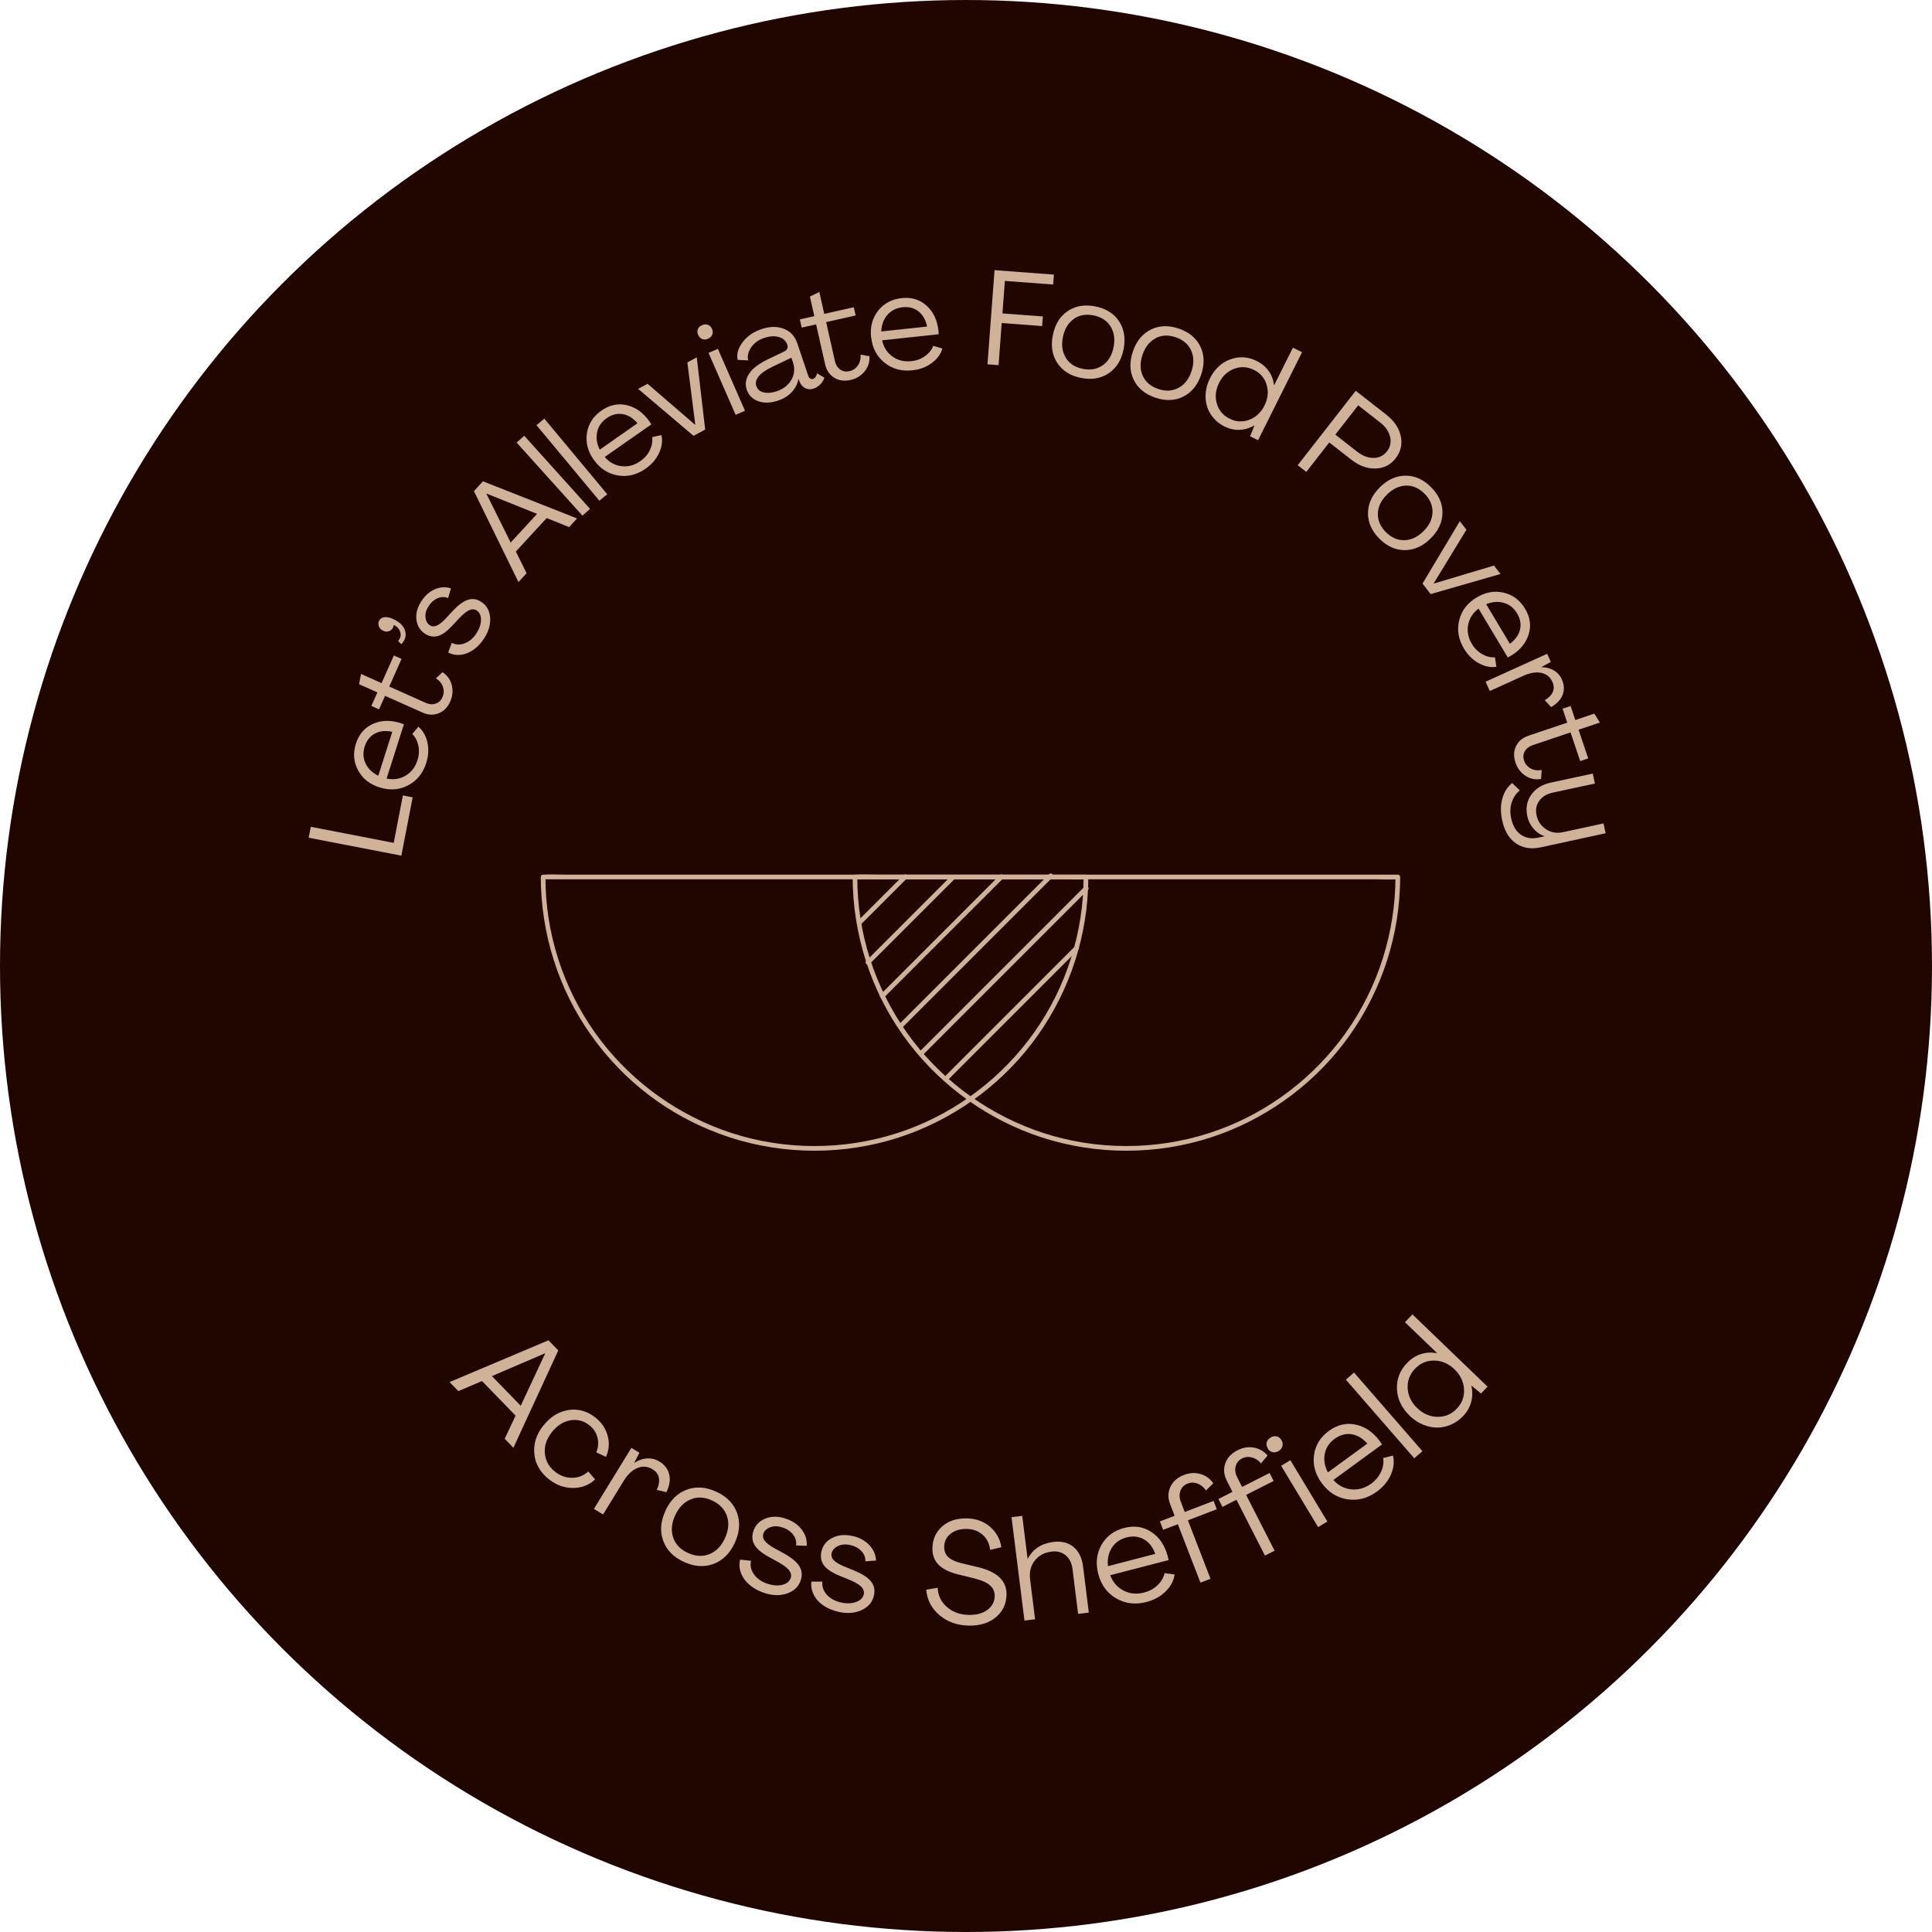 <?xml version="1.0" encoding="UTF-8"?><svg id="Layer_2" xmlns="http://www.w3.org/2000/svg" viewBox="0 0 364.16 364.16"><defs><style>.cls-1{fill:#cfb298;}.cls-1,.cls-2{stroke-width:0px;}.cls-2{fill:#210600;}</style></defs><g id="Layer_1-2"><circle class="cls-2" cx="182.08" cy="182.08" r="182.08"/><path class="cls-1" d="M75.65,161.28l-17.47-3.38.4-2.06,15.63,3.03,1.73-8.94,1.84.36-2.13,11Z"/><path class="cls-1" d="M71.55,148.42c-1.87-.59-3.22-1.67-4.06-3.23-.84-1.56-.97-3.23-.4-5.03.56-1.76,1.62-2.99,3.16-3.7,1.55-.71,3.27-.77,5.17-.19.32.1.56.19.71.25l-3.26,10.23c1.31.27,2.5.09,3.58-.55s1.83-1.61,2.24-2.92c.3-.93.35-1.84.16-2.74s-.57-1.62-1.14-2.18l1.15-1.38c.86.72,1.42,1.71,1.7,2.95.28,1.25.2,2.55-.22,3.89-.62,1.94-1.76,3.35-3.42,4.21-1.66.87-3.46.99-5.39.38ZM71.3,146.22l2.64-8.28c-1.27-.28-2.37-.16-3.29.34-.92.5-1.56,1.31-1.91,2.43-.36,1.13-.3,2.19.17,3.19.47,1,1.27,1.77,2.4,2.32Z"/><path class="cls-1" d="M71.45,133.71l-1.45-.65,1.14-2.55-3.46-1.54.37-1.94,3.87,1.73,2.32-5.21,1.45.65-2.32,5.21,6.86,3.06c.67.3,1.3.35,1.88.16s1.02-.6,1.3-1.23c.27-.61.3-1.24.09-1.9-.21-.66-.66-1.2-1.33-1.64l1.23-1.16c.92.6,1.51,1.42,1.76,2.46s.15,2.06-.3,3.08c-.49,1.1-1.22,1.83-2.19,2.21s-1.99.33-3.05-.15l-7.04-3.14-1.14,2.55Z"/><path class="cls-1" d="M75.65,121.44l-.62-.64c.46-.46.6-1,.42-1.62-.17-.62-.58-1.07-1.23-1.38-.08.55-.34.92-.77,1.12s-.88.18-1.32-.08c-.36-.19-.6-.47-.73-.83-.12-.36-.1-.7.08-1.03.22-.41.59-.63,1.11-.66.52-.03,1.16.15,1.91.56,1.03.55,1.65,1.26,1.88,2.12.22.86-.02,1.67-.73,2.43Z"/><path class="cls-1" d="M84.48,122.98l.67-1.81c.79.4,1.62.42,2.51.06.89-.36,1.63-1.02,2.22-1.98.53-.85.79-1.68.78-2.48,0-.8-.29-1.37-.84-1.72-.42-.26-.89-.27-1.42-.02-.52.25-1.16.77-1.9,1.56l-1.41,1.51c-.93.98-1.79,1.58-2.58,1.79s-1.58.08-2.37-.41c-.93-.6-1.48-1.46-1.64-2.6-.16-1.13.12-2.27.83-3.42.7-1.13,1.56-1.92,2.6-2.37,1.04-.46,2.06-.52,3.07-.18l-.54,1.83c-.62-.28-1.28-.27-1.98.02-.7.3-1.28.83-1.76,1.6-.42.67-.59,1.35-.52,2.02s.34,1.17.81,1.48c.39.24.82.27,1.28.08s1-.62,1.65-1.28l1.43-1.55c1.04-1.1,1.98-1.78,2.82-2.05s1.65-.16,2.45.34c1.02.63,1.6,1.59,1.73,2.88.13,1.29-.21,2.58-1.02,3.89-.56.91-1.22,1.64-1.98,2.21-.76.56-1.56.91-2.42,1.03-.86.12-1.69-.02-2.48-.42Z"/><path class="cls-1" d="M97.73,109.72l-8.4-17.15,1.7-1.85,17.74,7-1.5,1.63-4.23-1.7-5.81,6.31,2.03,4.09-1.53,1.66ZM96.26,102.26l4.97-5.4-9.51-3.82-.03.04,4.57,9.19Z"/><path class="cls-1" d="M109.79,97.2l-12.41-13.78,1.43-1.29,12.41,13.78-1.43,1.29Z"/><path class="cls-1" d="M112.98,94.39l-11.86-14.25,1.48-1.23,11.86,14.25-1.48,1.23Z"/><path class="cls-1" d="M111.9,86.65c-1.12-1.6-1.54-3.28-1.27-5.02.28-1.75,1.19-3.16,2.74-4.24,1.51-1.06,3.1-1.4,4.76-1.02,1.66.38,3.07,1.38,4.23,2.99.19.28.33.49.41.63l-8.79,6.15c.88,1.01,1.94,1.59,3.18,1.73,1.25.15,2.43-.17,3.55-.96.8-.56,1.4-1.25,1.79-2.08.39-.82.53-1.63.42-2.43l1.75-.4c.24,1.09.1,2.22-.44,3.38s-1.38,2.15-2.54,2.96c-1.67,1.17-3.43,1.59-5.27,1.27s-3.35-1.31-4.51-2.97ZM113.04,84.76l7.12-4.98c-.84-.99-1.78-1.57-2.82-1.73-1.03-.16-2.03.1-2.99.77-.97.68-1.57,1.56-1.8,2.64-.23,1.08-.07,2.18.5,3.3Z"/><path class="cls-1" d="M120.27,73.3l1.79-.96,8.96,7.73.03-.02-1.49-11.74,1.77-.95,1.59,13.61-2.2,1.18-10.44-8.85Z"/><path class="cls-1" d="M131.59,63.13c-.17-.38-.18-.74-.05-1.08s.4-.59.8-.76c.38-.17.74-.19,1.09-.07.34.12.6.38.77.76.17.39.19.76.05,1.1-.14.34-.4.6-.78.77-.4.18-.77.2-1.11.06-.34-.13-.59-.4-.76-.79ZM138.66,78.19l-5.11-11.67,1.76-.77,5.11,11.67-1.76.77Z"/><path class="cls-1" d="M140.75,73.44c-.34-1.02-.19-2.03.46-3.02s1.87-1.91,3.67-2.77l2.87-1.36c.29-.14.49-.32.61-.55s.14-.46.05-.72c-.25-.75-.78-1.25-1.58-1.49-.8-.24-1.74-.18-2.79.17-1.1.37-1.92.97-2.48,1.81-.55.84-.73,1.65-.52,2.42l-2-.1c-.23-1.06.07-2.17.92-3.31.85-1.14,2.04-1.97,3.59-2.49,1.55-.52,2.95-.54,4.19-.06s2.09,1.39,2.54,2.73l2.06,6.12c.08.24.21.42.38.53.17.11.35.13.55.07.35-.12.6-.47.74-1.05l1.37.81c-.13.45-.38.87-.75,1.25-.38.39-.8.66-1.27.82-.57.19-1.09.16-1.57-.08-.48-.25-.83-.64-1.06-1.19l-.21-.54h-.02c-.17.93-.6,1.75-1.27,2.47s-1.53,1.25-2.59,1.6c-1.38.46-2.61.5-3.7.12-1.09-.38-1.82-1.11-2.18-2.19ZM142.57,72.8c.2.6.66.99,1.37,1.16.71.17,1.53.1,2.46-.21,1.28-.43,2.2-1.16,2.78-2.18.58-1.03.67-2.12.28-3.29l-.29-.86-3.58,1.71c-2.44,1.17-3.45,2.4-3.02,3.67Z"/><path class="cls-1" d="M151.11,61.75l-.35-1.55,2.73-.61-.83-3.69,1.77-.87.93,4.13,5.57-1.25.35,1.55-5.56,1.25,1.65,7.33c.16.71.49,1.25.99,1.61.5.36,1.09.46,1.76.31.65-.15,1.17-.5,1.57-1.06s.57-1.24.52-2.05l1.67.29c.07,1.1-.24,2.05-.92,2.88-.68.82-1.56,1.36-2.65,1.6-1.17.26-2.2.12-3.08-.43-.88-.55-1.45-1.4-1.71-2.53l-1.69-7.52-2.73.61Z"/><path class="cls-1" d="M164.19,63.59c-.21-1.95.23-3.62,1.32-5.01,1.09-1.39,2.57-2.19,4.45-2.39,1.84-.2,3.39.27,4.66,1.4,1.27,1.13,2.02,2.69,2.26,4.66.04.33.05.58.06.75l-10.67,1.14c.28,1.31.93,2.33,1.95,3.06,1.02.73,2.21,1.02,3.58.87.97-.1,1.83-.42,2.57-.96.74-.53,1.25-1.17,1.53-1.92l1.73.5c-.31,1.07-.99,1.99-2.02,2.75s-2.25,1.21-3.65,1.36c-2.03.22-3.77-.26-5.23-1.43-1.46-1.17-2.3-2.76-2.52-4.78ZM166.1,62.48l8.64-.93c-.26-1.28-.81-2.23-1.63-2.87-.83-.64-1.83-.9-2.99-.77-1.18.13-2.13.61-2.85,1.44-.72.83-1.11,1.88-1.16,3.13Z"/><path class="cls-1" d="M186.13,68.66l1.33-17.74,11.19.84-.14,1.87-9.1-.68-.46,6.13,7.62.57-.14,1.81-7.62-.57-.59,7.94-2.09-.16Z"/><path class="cls-1" d="M198.45,63.19c.4-2.04,1.32-3.55,2.78-4.54,1.46-.99,3.19-1.29,5.2-.9,2.02.39,3.52,1.33,4.49,2.79.97,1.47,1.26,3.22.87,5.26-.4,2.04-1.33,3.55-2.79,4.54s-3.2,1.29-5.21.9c-2.01-.39-3.5-1.32-4.48-2.79-.98-1.47-1.27-3.22-.87-5.26ZM202.36,60.15c-1.05.75-1.72,1.89-2.02,3.41s-.1,2.83.58,3.92,1.76,1.77,3.21,2.05c1.45.28,2.7.05,3.75-.7s1.72-1.88,2.02-3.41c.3-1.53.1-2.83-.59-3.92-.69-1.09-1.76-1.77-3.21-2.06-1.45-.28-2.7-.05-3.75.7Z"/><path class="cls-1" d="M213.53,66.26c.67-1.96,1.79-3.34,3.37-4.13,1.58-.79,3.33-.85,5.27-.2,1.95.66,3.31,1.79,4.08,3.37.77,1.59.82,3.36.15,5.33-.67,1.96-1.79,3.34-3.37,4.13-1.58.79-3.34.85-5.28.19-1.94-.66-3.29-1.78-4.06-3.37-.77-1.59-.82-3.36-.15-5.33ZM217.81,63.77c-1.14.6-1.96,1.64-2.46,3.11-.5,1.47-.48,2.79.05,3.96s1.5,1.99,2.9,2.47c1.4.48,2.67.41,3.81-.19,1.14-.6,1.96-1.64,2.46-3.11.5-1.47.48-2.79-.06-3.97-.54-1.17-1.51-1.99-2.91-2.47s-2.67-.41-3.8.19Z"/><path class="cls-1" d="M228.06,71.32c.89-1.78,2.17-2.98,3.85-3.59s3.34-.5,5.01.33c.93.47,1.67,1.09,2.22,1.88.55.78.88,1.67,1,2.67h.02s3.54-7.08,3.54-7.08l1.72.86-8.29,16.59-1.5-.75.82-2.04h-.02c-.87.51-1.8.79-2.77.83s-1.93-.17-2.87-.64c-.82-.41-1.52-.95-2.08-1.62-.57-.67-.97-1.4-1.21-2.2-.24-.8-.32-1.65-.23-2.56s.35-1.8.79-2.68ZM229.78,72.18c-.66,1.32-.8,2.62-.42,3.9s1.18,2.23,2.41,2.84c1.22.61,2.46.68,3.71.2,1.25-.48,2.2-1.37,2.85-2.66.65-1.31.8-2.61.43-3.89s-1.17-2.23-2.4-2.84c-1.23-.62-2.48-.69-3.73-.22s-2.2,1.36-2.86,2.67Z"/><path class="cls-1" d="M244.6,87.69l10.94-14.03,5.75,4.49c1.5,1.17,2.41,2.52,2.74,4.06s0,2.93-.96,4.17-2.24,1.89-3.8,1.93c-1.57.04-3.09-.51-4.58-1.68l-4.14-3.23-4.33,5.55-1.61-1.26ZM251.69,81.92l4.14,3.23c1,.78,2.03,1.17,3.08,1.16,1.05-.01,1.88-.42,2.51-1.22.64-.82.84-1.73.6-2.75s-.86-1.92-1.88-2.71l-4.14-3.23-4.31,5.53Z"/><path class="cls-1" d="M260.1,91.83c1.48-1.45,3.1-2.18,4.87-2.17,1.76,0,3.36.74,4.8,2.2,1.44,1.47,2.15,3.08,2.12,4.84-.03,1.76-.78,3.37-2.26,4.82s-3.1,2.18-4.87,2.17c-1.77,0-3.37-.74-4.8-2.2-1.43-1.46-2.14-3.07-2.11-4.83s.78-3.37,2.26-4.83ZM265.04,91.53c-1.29.03-2.48.58-3.59,1.67-1.11,1.09-1.69,2.28-1.74,3.56-.05,1.28.45,2.45,1.48,3.51,1.04,1.05,2.2,1.57,3.49,1.55,1.29-.02,2.49-.58,3.6-1.67,1.11-1.09,1.69-2.28,1.73-3.57.04-1.29-.45-2.46-1.49-3.51-1.04-1.05-2.2-1.57-3.48-1.54Z"/><path class="cls-1" d="M275.16,98.24l1.24,1.61-6.16,10.11.02.03,11.34-3.39,1.23,1.59-13.17,3.79-1.53-1.98,7.02-11.75Z"/><path class="cls-1" d="M278.32,112.62c1.68-1.01,3.38-1.31,5.1-.91,1.72.4,3.07,1.41,4.04,3.03.95,1.59,1.18,3.19.68,4.82s-1.59,2.96-3.28,4c-.29.17-.51.29-.66.37l-5.51-9.21c-1.07.8-1.72,1.82-1.96,3.05-.23,1.23,0,2.44.71,3.61.5.84,1.15,1.48,1.95,1.93.79.45,1.59.64,2.39.59l.27,1.78c-1.11.17-2.22-.06-3.34-.68-1.12-.62-2.04-1.53-2.77-2.74-1.05-1.75-1.35-3.53-.9-5.35s1.54-3.25,3.28-4.29ZM280.13,113.89l4.46,7.45c1.05-.77,1.69-1.67,1.92-2.69s.05-2.03-.56-3.04c-.61-1.01-1.44-1.68-2.5-1.98s-2.17-.22-3.33.26Z"/><path class="cls-1" d="M280.02,128.49l11.6-5.26.69,1.53-1.77.98v.02c.87,0,1.65.2,2.33.6s1.19.97,1.52,1.7c.45,1,.5,1.96.16,2.88-.35.92-1.08,1.7-2.18,2.34l-1.2-1.3c.77-.46,1.27-.98,1.52-1.57s.23-1.21-.07-1.86c-.42-.94-1.12-1.51-2.1-1.72-.97-.21-2.09-.03-3.34.53l-6.37,2.89-.79-1.75Z"/><path class="cls-1" d="M294.53,133.58l1.51-.51.89,2.65,3.58-1.21,1.05,1.68-4.02,1.35,1.82,5.41-1.51.51-1.82-5.41-7.12,2.4c-.69.23-1.19.62-1.5,1.15s-.35,1.13-.13,1.78c.21.63.62,1.12,1.22,1.46.6.34,1.3.44,2.09.3l-.12,1.69c-1.08.18-2.07-.02-2.96-.62-.89-.59-1.51-1.42-1.86-2.47-.38-1.14-.35-2.17.11-3.11.46-.93,1.24-1.59,2.34-1.96l7.31-2.46-.89-2.65Z"/><path class="cls-1" d="M285.04,147.61l1.43,1.37c-.72.58-1.23,1.34-1.53,2.26-.3.92-.33,1.92-.1,3.01.3,1.41.91,2.43,1.83,3.08.92.65,2.04.83,3.36.54l1.1-.24v-.02c-.82-.27-1.52-.75-2.1-1.43-.58-.68-.96-1.46-1.15-2.34-.33-1.53-.08-2.88.75-4.05.83-1.17,2.05-1.92,3.65-2.27l7.94-1.71.4,1.88-7.94,1.71c-1.12.24-1.97.75-2.54,1.53s-.74,1.7-.51,2.77c.24,1.11.83,1.97,1.78,2.6s2,.81,3.16.56l7.67-1.65.4,1.85-12.21,2.65c-1.85.4-3.42.14-4.71-.76s-2.15-2.34-2.57-4.3c-.33-1.52-.32-2.9.02-4.13.34-1.24.96-2.21,1.86-2.92Z"/><path class="cls-1" d="M84.75,260.5l18.63-7.87,1.85,1.91-8.46,18.35-1.64-1.69,2.05-4.37-6.33-6.52-4.45,1.9-1.66-1.71ZM92.73,259.39l5.42,5.58,4.6-9.84-.04-.04-9.99,4.29Z"/><path class="cls-1" d="M102.4,268.73c1.32-1.68,2.9-2.66,4.73-2.95,1.83-.29,3.52.18,5.08,1.4,1.19.93,1.96,2.09,2.33,3.46.37,1.38.26,2.7-.32,3.97l-1.83-.85c.39-.93.47-1.87.22-2.81-.24-.94-.76-1.71-1.55-2.33-1.07-.84-2.27-1.14-3.6-.9-1.32.25-2.48,1-3.47,2.26-.99,1.26-1.42,2.59-1.29,3.98.13,1.39.78,2.54,1.94,3.46.97.76,2.04,1.14,3.2,1.13,1.16,0,2.18-.41,3.04-1.2l1.29,1.51c-1.16,1.07-2.56,1.61-4.19,1.6-1.63,0-3.13-.54-4.48-1.6-1.65-1.3-2.58-2.89-2.78-4.78s.35-3.68,1.67-5.36Z"/><path class="cls-1" d="M111.95,284.4l7.06-11.5,1.51.93-.98,1.91h.02c.75-.5,1.55-.79,2.39-.84.84-.05,1.62.14,2.34.58.99.61,1.61,1.42,1.85,2.43.24,1.02.07,2.13-.53,3.35l-1.82-.43c.4-.85.53-1.62.4-2.28-.14-.67-.52-1.2-1.16-1.59-.93-.57-1.88-.66-2.86-.27s-1.85,1.21-2.62,2.45l-3.88,6.32-1.74-1.06Z"/><path class="cls-1" d="M125.42,284.76c.92-1.99,2.26-3.32,4.01-3.97s3.61-.53,5.58.38c1.98.91,3.29,2.25,3.92,4.01.63,1.76.49,3.63-.43,5.63-.92,1.99-2.26,3.32-4.01,3.97-1.75.65-3.61.53-5.59-.38-1.97-.91-3.27-2.24-3.9-4-.64-1.76-.49-3.63.43-5.63ZM130.2,282.61c-1.26.51-2.24,1.51-2.93,3-.69,1.5-.82,2.89-.39,4.18.43,1.29,1.36,2.27,2.78,2.92s2.77.73,4.04.23c1.27-.5,2.25-1.5,2.94-3,.69-1.5.82-2.89.38-4.18s-1.37-2.27-2.79-2.93-2.77-.73-4.03-.23Z"/><path class="cls-1" d="M139.52,293.97l2.04.22c-.21.91-.02,1.78.58,2.59.6.82,1.47,1.41,2.61,1.77,1.01.32,1.93.38,2.75.16.82-.21,1.34-.65,1.55-1.31.16-.5.04-.98-.34-1.46-.39-.47-1.09-.99-2.1-1.55l-1.91-1.05c-1.25-.71-2.08-1.43-2.51-2.19s-.49-1.6-.19-2.55c.37-1.11,1.12-1.9,2.24-2.36,1.12-.46,2.37-.47,3.73-.04,1.34.42,2.37,1.11,3.11,2.06.74.95,1.06,1.98.98,3.11l-2.02-.08c.12-.71-.05-1.39-.54-2.02-.48-.64-1.18-1.1-2.1-1.39-.8-.25-1.54-.26-2.21-.01-.68.25-1.11.65-1.31,1.21-.15.47-.07.91.25,1.33.32.42.9.87,1.74,1.36l1.96,1.07c1.4.79,2.34,1.58,2.83,2.36.49.79.59,1.65.29,2.6-.38,1.21-1.22,2.05-2.51,2.52s-2.71.46-4.26-.03c-1.08-.34-2-.83-2.78-1.46-.78-.63-1.34-1.37-1.69-2.22-.35-.85-.42-1.74-.21-2.66Z"/><path class="cls-1" d="M152.96,298.12h2.05c-.1.92.19,1.76.87,2.5.69.74,1.62,1.23,2.8,1.46,1.04.21,1.96.15,2.75-.15.79-.31,1.26-.8,1.39-1.47.1-.51-.07-.98-.51-1.41-.44-.43-1.19-.86-2.26-1.3l-2.02-.83c-1.32-.56-2.23-1.19-2.74-1.89s-.67-1.53-.48-2.51c.24-1.15.9-2.01,1.96-2.59,1.07-.58,2.3-.73,3.7-.46,1.38.27,2.48.83,3.32,1.69.84.86,1.28,1.85,1.33,2.98l-2.01.15c.04-.72-.21-1.37-.76-1.95-.55-.58-1.3-.96-2.24-1.15-.82-.16-1.55-.08-2.2.24-.64.32-1.03.77-1.17,1.35-.09.48.04.91.4,1.29.36.38.99.76,1.88,1.15l2.07.84c1.48.63,2.51,1.3,3.08,2.02.58.72.77,1.58.58,2.55-.25,1.25-.98,2.18-2.21,2.79-1.23.61-2.64.76-4.23.45-1.11-.22-2.08-.6-2.93-1.13-.84-.54-1.49-1.21-1.93-2.02s-.62-1.68-.51-2.62Z"/><path class="cls-1" d="M174.57,299.64l2.17-.36c.07,1.47.65,2.68,1.77,3.64,1.11.96,2.49,1.45,4.14,1.47,1.45.02,2.62-.3,3.5-.97.88-.67,1.32-1.53,1.34-2.58.01-.83-.29-1.5-.9-2.03-.61-.53-1.6-.97-2.97-1.31l-3.03-.74c-1.66-.41-2.89-1.02-3.68-1.82-.79-.8-1.18-1.83-1.16-3.08.03-1.71.64-3.08,1.82-4.13,1.19-1.05,2.74-1.56,4.65-1.53,1.71.03,3.17.54,4.36,1.55s1.91,2.3,2.16,3.89l-2.12.49c-.11-1.15-.57-2.09-1.38-2.82s-1.82-1.1-3.02-1.12c-1.26-.02-2.28.29-3.06.92-.78.63-1.17,1.44-1.19,2.44-.01.81.24,1.45.77,1.95.53.49,1.38.88,2.57,1.17l3.02.72c3.63.86,5.43,2.58,5.39,5.16-.03,1.75-.69,3.17-1.99,4.27-1.3,1.09-3,1.62-5.1,1.59-2.18-.04-4.01-.68-5.52-1.94-1.5-1.26-2.35-2.86-2.53-4.8Z"/><path class="cls-1" d="M193.1,305.46l-2.44-19.49,2.02-.25,1.01,8.08h.03c.97-1.83,2.58-2.88,4.83-3.16,1.54-.19,2.81.12,3.8.95.99.82,1.6,2.06,1.8,3.71l1.08,8.65-2.02.25-1.05-8.43c-.14-1.14-.57-2.01-1.29-2.61-.72-.6-1.6-.83-2.67-.7-1.35.17-2.4.73-3.16,1.7-.76.96-1.05,2.13-.88,3.49l.94,7.56-2.02.25Z"/><path class="cls-1" d="M207.01,296.66c-.52-2.01-.32-3.83.6-5.46.92-1.63,2.35-2.7,4.29-3.2,1.9-.49,3.6-.24,5.1.75,1.51.99,2.54,2.5,3.09,4.53.09.35.15.6.17.78l-11,2.85c.5,1.33,1.34,2.29,2.52,2.9,1.18.61,2.48.73,3.88.36,1-.26,1.85-.73,2.54-1.4.69-.67,1.13-1.43,1.31-2.25l1.89.25c-.16,1.17-.73,2.24-1.69,3.19s-2.17,1.62-3.62,2c-2.09.54-3.99.31-5.71-.69s-2.84-2.54-3.38-4.62ZM208.84,295.2l8.91-2.31c-.47-1.3-1.19-2.22-2.16-2.76s-2.05-.65-3.26-.34c-1.21.31-2.13.97-2.76,1.95-.63.99-.87,2.14-.73,3.46Z"/><path class="cls-1" d="M219.23,288.34l-.6-1.57,2.77-1.06-.84-2.19c-.45-1.16-.43-2.25.05-3.27s1.32-1.76,2.54-2.23c1.09-.42,2.13-.48,3.14-.18,1.01.29,1.81.88,2.4,1.75l-1.39,1.34c-.39-.6-.91-1.03-1.55-1.28-.64-.25-1.28-.25-1.89-.01-.67.26-1.12.7-1.36,1.35-.24.64-.21,1.35.09,2.12l.72,1.88,5.44-2.09.6,1.57-5.44,2.09,4.26,11.02-1.9.73-4.26-11.02-2.77,1.06Z"/><path class="cls-1" d="M230.42,284.04l-.76-1.5,2.64-1.34-1.06-2.1c-.56-1.11-.66-2.19-.29-3.26.37-1.06,1.14-1.89,2.3-2.48,1.04-.53,2.07-.69,3.1-.5,1.03.19,1.89.69,2.57,1.49l-1.24,1.48c-.45-.56-1.01-.93-1.68-1.11-.67-.18-1.29-.12-1.88.18-.64.32-1.04.82-1.21,1.48-.17.66-.07,1.36.3,2.1l.91,1.79,5.19-2.63.76,1.5-5.19,2.63,5.37,10.52-1.82.92-5.37-10.52-2.64,1.34Z"/><path class="cls-1" d="M238.96,272.99c-.23-.38-.29-.75-.2-1.12s.34-.67.73-.91c.38-.23.76-.3,1.13-.22.38.08.68.31.91.69.23.39.3.77.2,1.15-.1.38-.34.68-.72.91-.4.24-.78.31-1.16.22s-.68-.34-.91-.72ZM248.45,287.84l-6.97-11.56,1.74-1.05,6.97,11.56-1.74,1.05Z"/><path class="cls-1" d="M249.13,279.55c-1.22-1.68-1.71-3.44-1.45-5.3.26-1.85,1.19-3.37,2.81-4.55,1.58-1.15,3.25-1.55,5.02-1.18,1.76.37,3.28,1.39,4.54,3.08.21.29.36.51.45.66l-9.18,6.7c.95,1.05,2.09,1.64,3.41,1.77,1.32.13,2.57-.24,3.74-1.09.84-.61,1.45-1.36,1.85-2.24.4-.88.53-1.74.39-2.58l1.85-.46c.28,1.15.15,2.35-.39,3.59s-1.42,2.3-2.63,3.19c-1.74,1.27-3.6,1.76-5.56,1.46s-3.58-1.31-4.84-3.05ZM250.3,277.52l7.43-5.42c-.92-1.03-1.92-1.62-3.02-1.77-1.1-.15-2.15.15-3.16.88-1.01.74-1.63,1.68-1.85,2.83-.22,1.15-.02,2.31.59,3.48Z"/><path class="cls-1" d="M266.57,274.87l-12.89-14.82,1.54-1.34,12.89,14.82-1.54,1.34Z"/><path class="cls-1" d="M265.73,266.87c-1.52-1.46-2.33-3.14-2.42-5.02-.09-1.89.55-3.54,1.92-4.96.77-.8,1.63-1.35,2.6-1.66.97-.31,1.97-.36,3.02-.17l.02-.02-6.05-5.82,1.41-1.47,14.16,13.62-1.23,1.28-1.81-1.48-.02.02c.25,1.05.24,2.07-.03,3.07-.27,1-.79,1.9-1.56,2.7-.68.7-1.44,1.23-2.3,1.59-.86.36-1.72.54-2.6.53-.88,0-1.77-.2-2.66-.57s-1.71-.92-2.46-1.64ZM267.14,265.41c1.12,1.08,2.4,1.63,3.81,1.65s2.63-.49,3.63-1.54c1-1.04,1.46-2.27,1.37-3.69-.09-1.42-.69-2.66-1.79-3.72-1.12-1.08-2.38-1.63-3.8-1.66s-2.62.48-3.63,1.53c-1.01,1.05-1.48,2.29-1.4,3.7s.68,2.66,1.8,3.73Z"/><path class="cls-1" d="M204.25,165.3c-.02,10.48-3.27,20.78-9.34,29.33-5.92,8.35-14.38,14.82-23.99,18.33-9.95,3.63-20.99,4.04-31.18,1.16-9.85-2.78-18.72-8.59-25.27-16.46-6.65-8.01-10.72-18.03-11.51-28.41-.1-1.31-.15-2.63-.15-3.95l-.44.44h98.14c1.32,0,2.68.09,4,0,.06,0,.12,0,.18,0,.57,0,.57-.88,0-.88h-98.14c-1.32,0-2.68-.09-4,0-.06,0-.12,0-.18,0-.24,0-.44.2-.44.44.03,10.67,3.33,21.18,9.52,29.87s14.51,14.97,24.23,18.56c10.15,3.75,21.46,4.18,31.87,1.24,10.03-2.83,19.09-8.75,25.73-16.77,6.71-8.12,10.83-18.2,11.68-28.7.11-1.4.17-2.8.17-4.2,0-.57-.88-.57-.88,0Z"/><path class="cls-1" d="M263.03,165.3c-.02,10.48-3.27,20.78-9.34,29.33-5.92,8.35-14.38,14.82-23.99,18.33-9.95,3.63-20.99,4.04-31.18,1.16-9.85-2.78-18.72-8.59-25.27-16.46-6.65-8.01-10.72-18.03-11.51-28.41-.1-1.31-.15-2.63-.15-3.95l-.44.44h98.14c1.32,0,2.68.09,4,0,.06,0,.12,0,.18,0,.57,0,.57-.88,0-.88h-98.14c-1.32,0-2.68-.09-4,0-.06,0-.12,0-.18,0-.24,0-.44.2-.44.44.03,10.67,3.33,21.18,9.52,29.87,6.01,8.43,14.51,14.97,24.23,18.56,10.15,3.75,21.46,4.18,31.87,1.24,10.03-2.83,19.09-8.75,25.73-16.77,6.71-8.12,10.83-18.2,11.68-28.7.11-1.4.17-2.8.17-4.2,0-.57-.88-.57-.88,0Z"/><path class="cls-1" d="M162.25,174.26c2.54-2.54,5.08-5.08,7.62-7.62l1.08-1.08c.4-.4-.22-1.03-.62-.62l-7.62,7.62-1.08,1.08c-.4.4.22,1.03.62.62h0Z"/><path class="cls-1" d="M163.9,181.72c4.66-4.66,9.32-9.32,13.98-13.98l1.99-1.99c.4-.4-.22-1.03-.62-.62-4.66,4.66-9.32,9.32-13.98,13.98l-1.99,1.99c-.4.4.22,1.03.62.62h0Z"/><path class="cls-1" d="M166.6,188.05c2.52-2.52,5.05-5.05,7.57-7.57,4.05-4.05,8.1-8.1,12.14-12.14.93-.93,1.85-1.85,2.78-2.78.4-.4-.22-1.03-.62-.62-2.52,2.52-5.05,5.05-7.57,7.57-4.05,4.05-8.1,8.1-12.14,12.14-.93.93-1.85,1.85-2.78,2.78-.4.4.22,1.03.62.62h0Z"/><path class="cls-1" d="M170.07,193.69c3.19-3.19,6.37-6.37,9.56-9.56l15.24-15.24c1.17-1.17,2.34-2.34,3.5-3.5.4-.4-.22-1.03-.62-.62-3.19,3.19-6.37,6.37-9.56,9.56-5.08,5.08-10.16,10.16-15.24,15.24-1.17,1.17-2.34,2.34-3.5,3.5-.4.4.22,1.03.62.62h0Z"/><path class="cls-1" d="M204.44,167.11c-3.53,3.53-7.05,7.05-10.58,10.58-5.59,5.59-11.18,11.18-16.78,16.78-1.28,1.28-2.56,2.56-3.85,3.85-.4.4.22,1.03.62.62,3.53-3.53,7.05-7.05,10.58-10.58,5.59-5.59,11.18-11.18,16.78-16.78,1.28-1.28,2.56-2.56,3.85-3.85.4-.4-.22-1.03-.62-.62h0Z"/><path class="cls-1" d="M178.94,203.29c2.75-2.75,5.49-5.49,8.24-8.24,4.35-4.35,8.71-8.71,13.06-13.06,1.01-1.01,2.01-2.01,3.02-3.02.4-.4-.22-1.03-.62-.62-2.75,2.75-5.49,5.49-8.24,8.24-4.35,4.35-8.71,8.71-13.06,13.06-1.01,1.01-2.01,2.01-3.02,3.02-.4.4.22,1.03.62.62h0Z"/></g></svg>